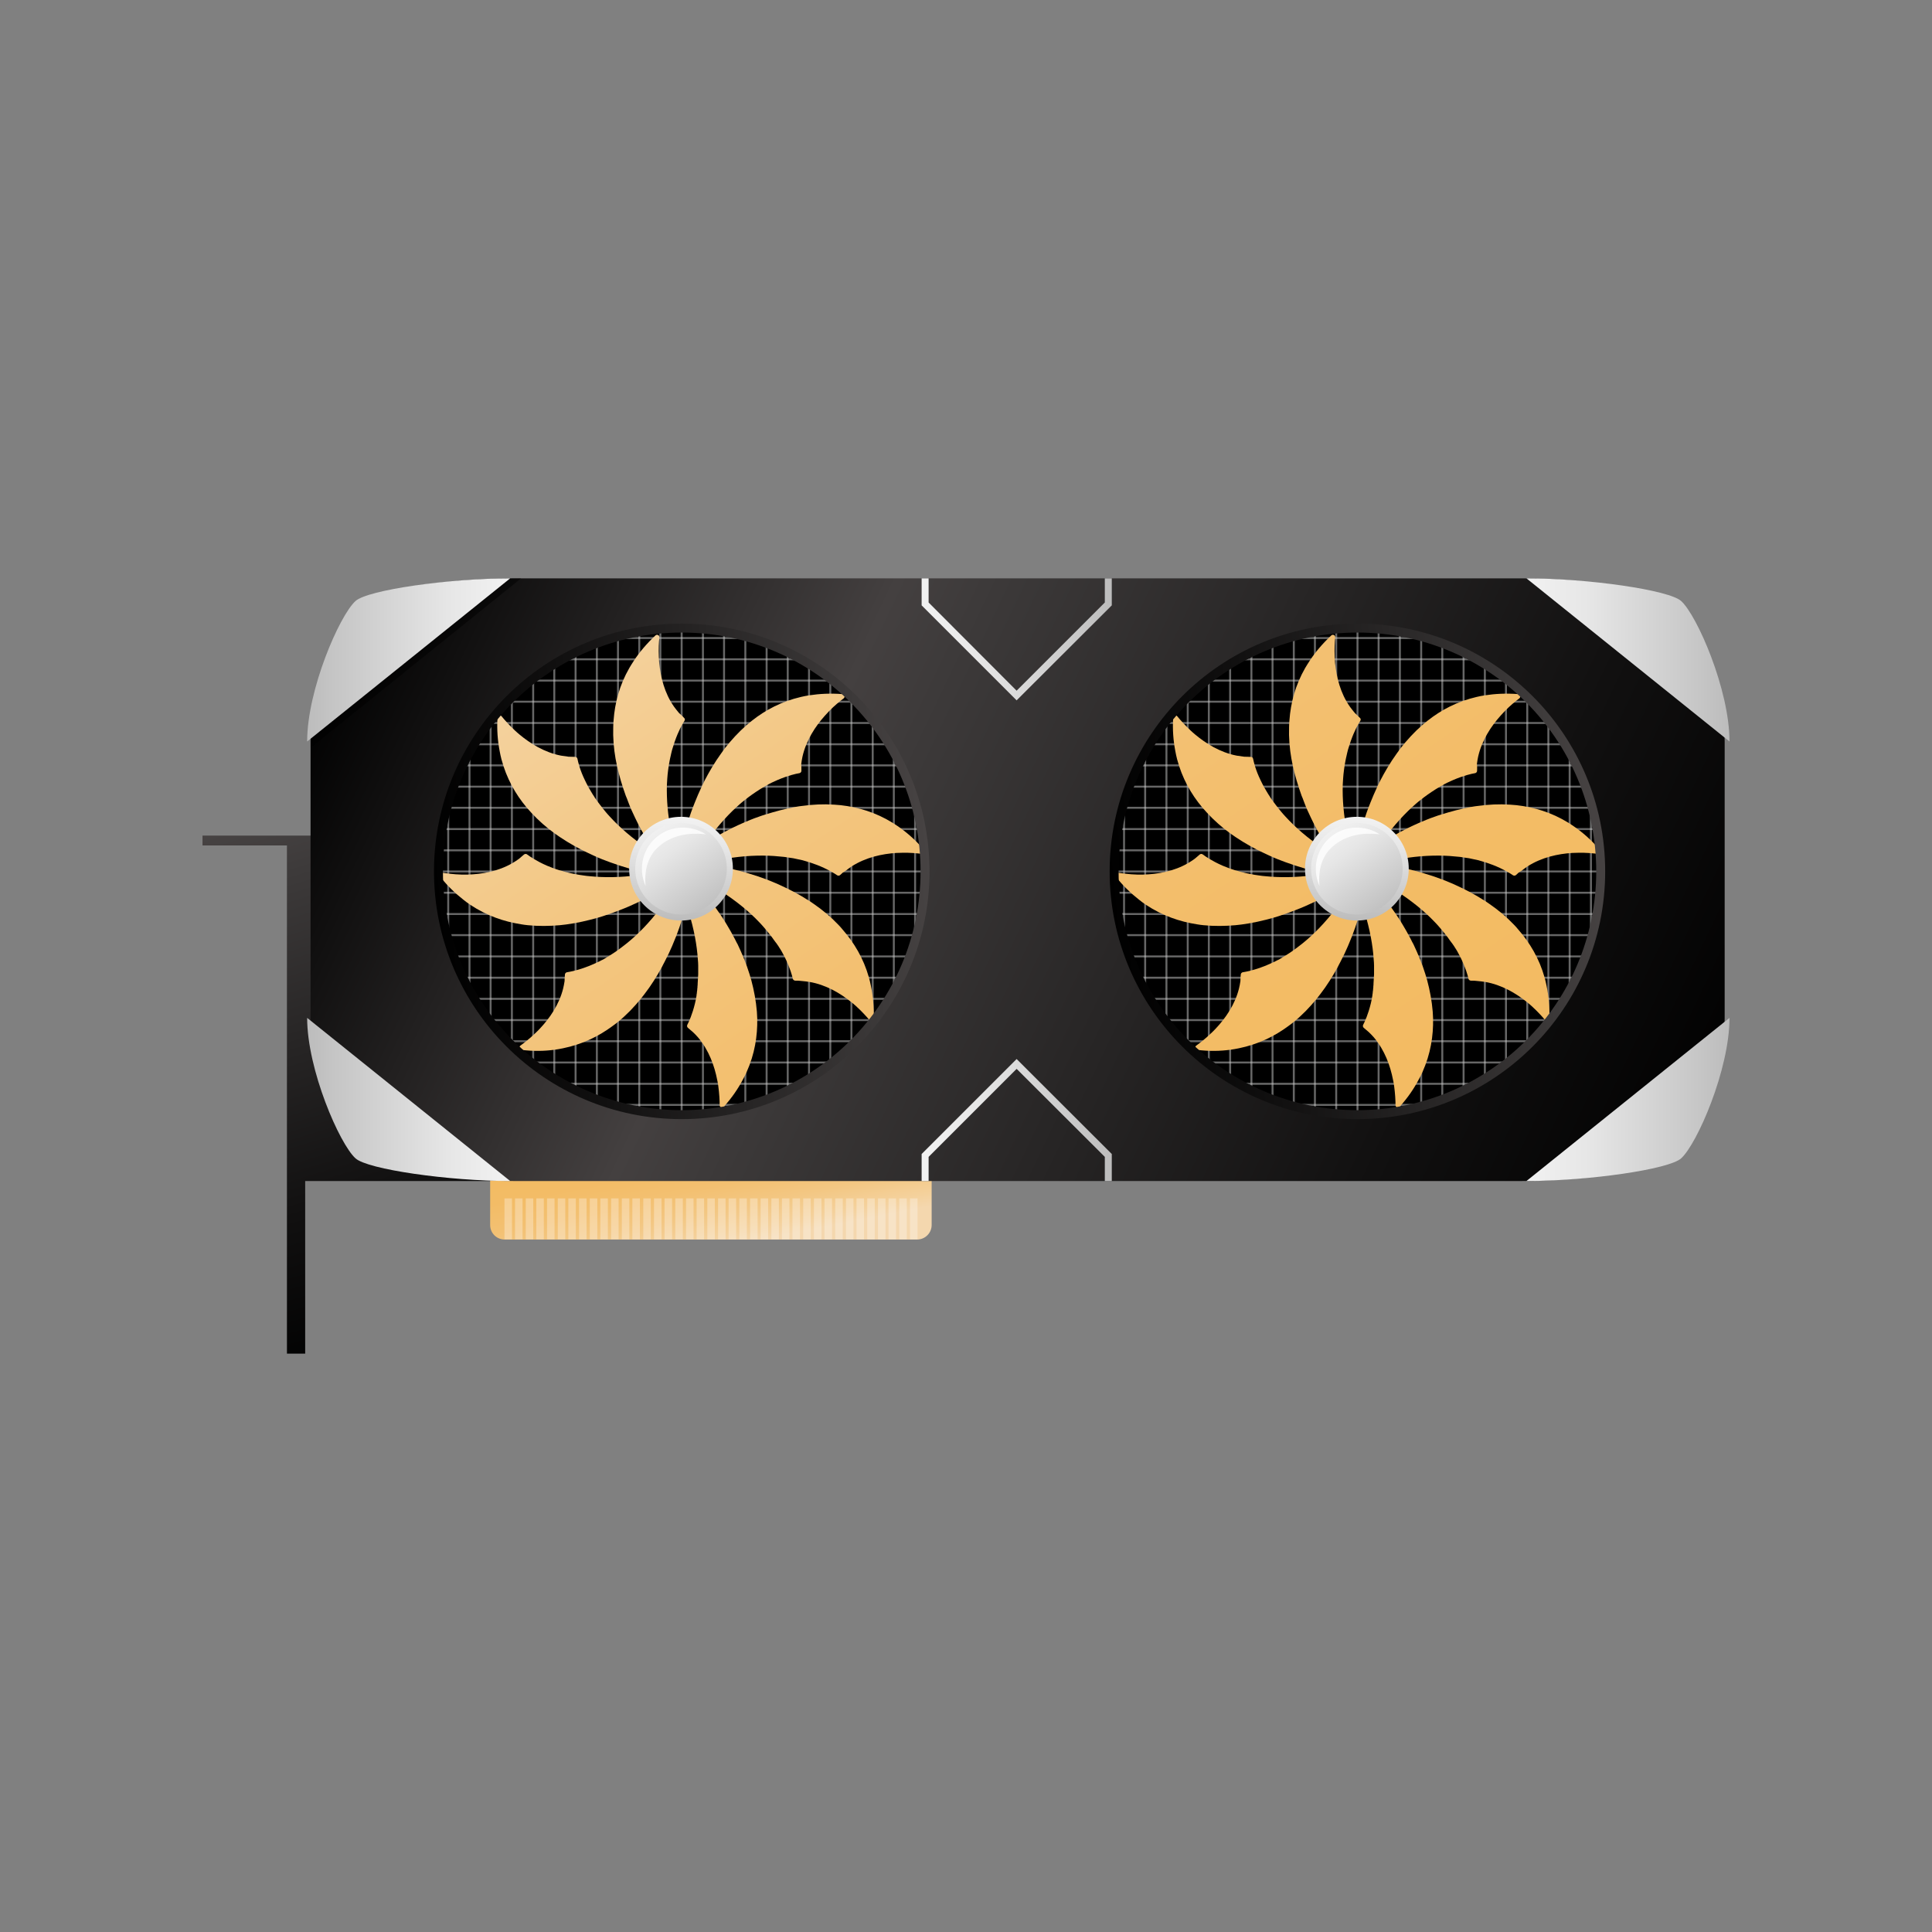 <?xml version="1.0" encoding="utf-8"?>
<!-- Generator: Adobe Illustrator 26.3.1, SVG Export Plug-In . SVG Version: 6.00 Build 0)  -->
<svg version="1.1" id="Layer_1" xmlns="http://www.w3.org/2000/svg" xmlns:xlink="http://www.w3.org/1999/xlink" x="0px" y="0px"
	 viewBox="0 0 1080 1080" style="enable-background:new 0 0 1080 1080;" xml:space="preserve">
<rect x="0" y="0" width="1080" height="1080" fill="#808080" stroke="none"/>
<style type="text/css">
	.st0{fill:url(#SVGID_1_);}
	.st1{fill-rule:evenodd;clip-rule:evenodd;fill:url(#SVGID_00000127012907782162540450000007469105626659083925_);}
	.st2{opacity:0.3;}
	.st3{fill:#FFFFFF;}
	.st4{fill:url(#SVGID_00000008133483635469627380000005030434289311466934_);}
	.st5{fill:url(#SVGID_00000091712215473348028230000013614229470304487097_);}
	.st6{fill:url(#SVGID_00000164494248080073986190000018023901142362615456_);}
	.st7{opacity:0.5;}
	.st8{fill:url(#SVGID_00000001663629497709643820000013932191569500230301_);}
	.st9{fill:url(#SVGID_00000049922278263693594180000015385618879586294410_);}
	.st10{fill:url(#SVGID_00000103248032090111043550000017116700367182315667_);}
	.st11{fill:url(#SVGID_00000032640580378136828860000001766271274553310381_);}
	.st12{opacity:0.5;clip-path:url(#SVGID_00000049910201214640105130000002098835978023632518_);}
	.st13{fill:#CBCCCB;}
	.st14{fill:url(#SVGID_00000165207824355174078560000014350418985975436733_);}
	.st15{fill:url(#SVGID_00000119834196834206367610000006451493036539422122_);}
	.st16{fill:url(#SVGID_00000044875038934525099900000007895858770763208857_);}
	.st17{fill:url(#SVGID_00000022535332788987723270000001395762985670467999_);}
	.st18{fill:url(#SVGID_00000026870118116170093100000007829697117596563086_);}
	.st19{fill:url(#SVGID_00000168112605608441292220000004798465081505435530_);}
	.st20{fill:url(#SVGID_00000050642635674057343620000007559646885812211128_);}
	.st21{fill:url(#SVGID_00000170279212004405792010000009132446754759272327_);}
	.st22{opacity:0.2;}
	.st23{fill-rule:evenodd;clip-rule:evenodd;fill:url(#SVGID_00000044152007462563262370000011721467825056686485_);}
	.st24{fill-rule:evenodd;clip-rule:evenodd;fill:url(#SVGID_00000148631526973461250870000004647327236325543323_);}
	.st25{fill:none;stroke:url(#SVGID_00000158736612911667680210000003205271267759300535_);stroke-width:5;stroke-miterlimit:10;}
	.st26{opacity:0.5;clip-path:url(#SVGID_00000160872313576983040250000004617844317255202720_);}
	.st27{fill:url(#SVGID_00000097489515717331755550000003311842483810375044_);}
	.st28{fill:url(#SVGID_00000084520017628761920540000005945788744295128480_);}
	.st29{fill:url(#SVGID_00000034068493651356873580000005517537487968431772_);}
	.st30{fill:url(#SVGID_00000013915832111002611470000017145990480218253449_);}
	.st31{fill:url(#SVGID_00000011032051299152815890000000056513520743035052_);}
	.st32{fill:url(#SVGID_00000033340445821052411080000016813197514321710526_);}
	.st33{fill:url(#SVGID_00000165220777351801345010000015217268968252793247_);}
	.st34{fill:url(#SVGID_00000036218076365451204290000008412063434380339645_);}
	.st35{fill-rule:evenodd;clip-rule:evenodd;fill:url(#SVGID_00000173856609682436662940000003254958554013781659_);}
	.st36{fill-rule:evenodd;clip-rule:evenodd;fill:url(#SVGID_00000168835014132344794680000009841401449619662758_);}
	.st37{fill:none;stroke:url(#SVGID_00000063615455532399059850000001370581094262526125_);stroke-width:5;stroke-miterlimit:10;}
	.st38{opacity:0.8;fill:#FFFFFF;}
</style>
<g>
	<g>
		<linearGradient id="SVGID_1_" gradientUnits="userSpaceOnUse" x1="159.392" y1="402.124" x2="263.964" y2="748.014">
			<stop  offset="0.129" style="stop-color:#474343"/>
			<stop  offset="0.23" style="stop-color:#3D3A3A"/>
			<stop  offset="0.741" style="stop-color:#111010"/>
			<stop  offset="1" style="stop-color:#000000"/>
		</linearGradient>
		<polygon class="st0" points="210.5,467.1 343.6,660.2 170.6,660.2 170.6,756.7 160.4,756.7 160.4,472.6 113.2,472.6 113.2,467.1 
					"/>
	</g>
	<g>
		
			<linearGradient id="SVGID_00000055703752088257800790000006614580296072672935_" gradientUnits="userSpaceOnUse" x1="390.016" y1="634.134" x2="405.67" y2="713.521">
			<stop  offset="0" style="stop-color:#F3BB62"/>
			<stop  offset="0.197" style="stop-color:#F3BC66"/>
			<stop  offset="0.374" style="stop-color:#F3C071"/>
			<stop  offset="0.543" style="stop-color:#F3C783"/>
			<stop  offset="0.707" style="stop-color:#F4D19C"/>
			<stop  offset="0.797" style="stop-color:#F4D7AE"/>
		</linearGradient>
		<path style="fill-rule:evenodd;clip-rule:evenodd;fill:url(#SVGID_00000055703752088257800790000006614580296072672935_);" d="
			M512.7,692.9H282.1c-4.5,0-8.1-3.6-8.1-8.1v-27h246.8v27C520.8,689.2,517.2,692.9,512.7,692.9z"/>
		<g class="st2">
			<rect x="353.5" y="669.9" class="st3" width="4.2" height="22.9"/>
			<rect x="347.6" y="669.9" class="st3" width="4.2" height="22.9"/>
			<rect x="341.6" y="669.9" class="st3" width="4.2" height="22.9"/>
			<rect x="335.6" y="669.9" class="st3" width="4.2" height="22.9"/>
			<rect x="329.7" y="669.9" class="st3" width="4.2" height="22.9"/>
			<rect x="323.7" y="669.9" class="st3" width="4.2" height="22.9"/>
			<rect x="317.7" y="669.9" class="st3" width="4.2" height="22.9"/>
			<rect x="311.8" y="669.9" class="st3" width="4.2" height="22.9"/>
			<rect x="305.8" y="669.9" class="st3" width="4.2" height="22.9"/>
			<rect x="299.8" y="669.9" class="st3" width="4.2" height="22.9"/>
			<rect x="293.9" y="669.9" class="st3" width="4.2" height="22.9"/>
			<rect x="287.9" y="669.9" class="st3" width="4.2" height="22.9"/>
			<rect x="282" y="669.9" class="st3" width="4.2" height="22.9"/>
		</g>
		<g class="st2">
			<rect x="431.2" y="669.9" class="st3" width="4.2" height="22.9"/>
			<rect x="425.2" y="669.9" class="st3" width="4.2" height="22.9"/>
			<rect x="419.3" y="669.9" class="st3" width="4.2" height="22.9"/>
			<rect x="413.3" y="669.9" class="st3" width="4.2" height="22.9"/>
			<rect x="407.3" y="669.9" class="st3" width="4.2" height="22.9"/>
			<rect x="401.4" y="669.9" class="st3" width="4.2" height="22.9"/>
			<rect x="395.4" y="669.9" class="st3" width="4.2" height="22.9"/>
			<rect x="389.4" y="669.9" class="st3" width="4.2" height="22.9"/>
			<rect x="383.5" y="669.9" class="st3" width="4.2" height="22.9"/>
			<rect x="377.5" y="669.9" class="st3" width="4.2" height="22.9"/>
			<rect x="371.5" y="669.9" class="st3" width="4.2" height="22.9"/>
			<rect x="365.6" y="669.9" class="st3" width="4.2" height="22.9"/>
			<rect x="359.6" y="669.9" class="st3" width="4.2" height="22.9"/>
		</g>
		<g class="st2">
			<rect x="508.7" y="669.9" class="st3" width="4.2" height="22.9"/>
			<rect x="502.7" y="669.9" class="st3" width="4.2" height="22.9"/>
			<rect x="496.7" y="669.9" class="st3" width="4.2" height="22.9"/>
			<rect x="490.8" y="669.9" class="st3" width="4.2" height="22.9"/>
			<rect x="484.8" y="669.9" class="st3" width="4.2" height="22.9"/>
			<rect x="478.8" y="669.9" class="st3" width="4.2" height="22.9"/>
			<rect x="472.9" y="669.9" class="st3" width="4.2" height="22.9"/>
			<rect x="466.9" y="669.9" class="st3" width="4.2" height="22.9"/>
			<rect x="460.9" y="669.9" class="st3" width="4.2" height="22.9"/>
			<rect x="455" y="669.9" class="st3" width="4.2" height="22.9"/>
			<rect x="449" y="669.9" class="st3" width="4.2" height="22.9"/>
			<rect x="443" y="669.9" class="st3" width="4.2" height="22.9"/>
			<rect x="437.1" y="669.9" class="st3" width="4.2" height="22.9"/>
		</g>
	</g>
	<g>
		<g>
			
				<linearGradient id="SVGID_00000139981632315980861860000011530506117843636921_" gradientUnits="userSpaceOnUse" x1="204.371" y1="318.195" x2="948.051" y2="672.276">
				<stop  offset="0" style="stop-color:#000000"/>
				<stop  offset="0.329" style="stop-color:#444040"/>
				<stop  offset="0.384" style="stop-color:#3D3A3A"/>
				<stop  offset="0.793" style="stop-color:#111010"/>
				<stop  offset="1" style="stop-color:#000000"/>
			</linearGradient>
			<path style="fill:url(#SVGID_00000139981632315980861860000011530506117843636921_);" d="M964.1,414.5V569
				c0,29-18.2,70.4-27,78.5c-6.7,6.2-52.2,12.7-86.5,12.7H568.9c0,0-42.2,0-65.8,0c-77.3,0-216,0-216,0c-34.3,0-79.8-6.6-86.5-12.7
				c-8.8-8.1-27-49.5-27-78.5V414.5c0-29,18.2-70.4,27-78.5c6.7-6.2,52.2-12.7,86.5-12.7c0,0,138.7,0,216,0c23.5,0,65.8,0,65.8,0
				h281.8c34.3,0,79.8,6.6,86.5,12.7C946,344.1,964.1,385.5,964.1,414.5z"/>
		</g>
	</g>
	<g>
		<g>
			
				<linearGradient id="SVGID_00000158748138697424083660000002967676692582066343_" gradientUnits="userSpaceOnUse" x1="853.314" y1="368.904" x2="966.782" y2="368.904">
				<stop  offset="0" style="stop-color:#F2F2F2"/>
				<stop  offset="0.307" style="stop-color:#E6E6E6"/>
				<stop  offset="0.868" style="stop-color:#C5C5C5"/>
				<stop  offset="1" style="stop-color:#BCBCBC"/>
			</linearGradient>
			<path style="fill:url(#SVGID_00000158748138697424083660000002967676692582066343_);" d="M966.8,414.5c0-29-18.1-70.4-27-78.5
				c-6.7-6.2-52.2-12.7-86.5-12.7L966.8,414.5z"/>
		</g>
		<g>
			
				<linearGradient id="SVGID_00000126318028588156785440000002824089160422295431_" gradientUnits="userSpaceOnUse" x1="853.314" y1="614.63" x2="966.782" y2="614.63">
				<stop  offset="0" style="stop-color:#F2F2F2"/>
				<stop  offset="0.307" style="stop-color:#E6E6E6"/>
				<stop  offset="0.868" style="stop-color:#C5C5C5"/>
				<stop  offset="1" style="stop-color:#BCBCBC"/>
			</linearGradient>
			<path style="fill:url(#SVGID_00000126318028588156785440000002824089160422295431_);" d="M966.8,569c0,29-18.1,70.4-27,78.5
				c-6.7,6.2-52.2,12.7-86.5,12.7L966.8,569z"/>
		</g>
	</g>
	<g>
		<g>
			<path class="st7" d="M173.7,418c0-29,20.1-71.2,28.9-79.3c6.7-6.2,54.4-15.4,88.7-15.4L173.7,418z"/>
		</g>
	</g>
	<g>
		<g>
			
				<linearGradient id="SVGID_00000105396690693890182350000011942646626039836854_" gradientUnits="userSpaceOnUse" x1="1369.296" y1="368.904" x2="1482.765" y2="368.904" gradientTransform="matrix(-1 0 0 1 1654.43 0)">
				<stop  offset="0" style="stop-color:#F2F2F2"/>
				<stop  offset="0.307" style="stop-color:#E6E6E6"/>
				<stop  offset="0.868" style="stop-color:#C5C5C5"/>
				<stop  offset="1" style="stop-color:#BCBCBC"/>
			</linearGradient>
			<path style="fill:url(#SVGID_00000105396690693890182350000011942646626039836854_);" d="M171.7,414.5c0-29,18.1-70.4,27-78.5
				c6.7-6.2,52.2-12.7,86.5-12.7L171.7,414.5z"/>
		</g>
		<g>
			
				<linearGradient id="SVGID_00000140726633934741109320000002204370285346283943_" gradientUnits="userSpaceOnUse" x1="1369.296" y1="614.63" x2="1482.765" y2="614.63" gradientTransform="matrix(-1 0 0 1 1654.43 0)">
				<stop  offset="0" style="stop-color:#F2F2F2"/>
				<stop  offset="0.307" style="stop-color:#E6E6E6"/>
				<stop  offset="0.868" style="stop-color:#C5C5C5"/>
				<stop  offset="1" style="stop-color:#BCBCBC"/>
			</linearGradient>
			<path style="fill:url(#SVGID_00000140726633934741109320000002204370285346283943_);" d="M171.7,569c0,29,18.1,70.4,27,78.5
				c6.7,6.2,52.2,12.7,86.5,12.7L171.7,569z"/>
		</g>
	</g>
	<g>
		<g>
			
				<linearGradient id="SVGID_00000121245552835301272760000015814017298323913406_" gradientUnits="userSpaceOnUse" x1="515.2" y1="357.419" x2="621.472" y2="357.419">
				<stop  offset="0" style="stop-color:#F2F2F2"/>
				<stop  offset="0.307" style="stop-color:#E6E6E6"/>
				<stop  offset="0.868" style="stop-color:#C5C5C5"/>
				<stop  offset="1" style="stop-color:#BCBCBC"/>
			</linearGradient>
			<polygon style="fill:url(#SVGID_00000121245552835301272760000015814017298323913406_);" points="568.3,391.5 515.2,338.4 
				515.2,323.3 519.1,323.3 519.1,336.8 568.3,386.1 617.6,336.8 617.6,323.3 621.5,323.3 621.5,338.4 			"/>
		</g>
		<g>
			
				<linearGradient id="SVGID_00000074424783845053300690000004674985806600528553_" gradientUnits="userSpaceOnUse" x1="515.2" y1="626.109" x2="621.472" y2="626.109">
				<stop  offset="0" style="stop-color:#F2F2F2"/>
				<stop  offset="0.307" style="stop-color:#E6E6E6"/>
				<stop  offset="0.868" style="stop-color:#C5C5C5"/>
				<stop  offset="1" style="stop-color:#BCBCBC"/>
			</linearGradient>
			<polygon style="fill:url(#SVGID_00000074424783845053300690000004674985806600528553_);" points="621.5,660.2 617.6,660.2 
				617.6,646.7 568.3,597.5 519.1,646.7 519.1,660.2 515.2,660.2 515.2,645.1 568.3,592 621.5,645.1 			"/>
		</g>
	</g>
	<g>
		<g>
			<circle cx="381.1" cy="487.1" r="137.3"/>
		</g>
		<g>
			<defs>
				<circle id="SVGID_00000080927434404421437300000005516405243934400920_" cx="381.1" cy="487.1" r="137.3"/>
			</defs>
			<clipPath id="SVGID_00000031886673826013333470000017770138264825142972_">
				<use xlink:href="#SVGID_00000080927434404421437300000005516405243934400920_"  style="overflow:visible;"/>
			</clipPath>
			<g style="opacity:0.5;clip-path:url(#SVGID_00000031886673826013333470000017770138264825142972_);">
				<g>
					<rect x="511" y="349.8" class="st13" width="1.1" height="290.8"/>
				</g>
				<g>
					<rect x="499.1" y="349.8" class="st13" width="1.1" height="290.8"/>
				</g>
				<g>
					<rect x="487.3" y="349.8" class="st13" width="1.1" height="290.8"/>
				</g>
				<g>
					<rect x="475.4" y="349.8" class="st13" width="1.1" height="290.8"/>
				</g>
				<g>
					<rect x="463.6" y="349.8" class="st13" width="1.1" height="290.8"/>
				</g>
				<g>
					<rect x="451.7" y="349.8" class="st13" width="1.1" height="290.8"/>
				</g>
				<g>
					<rect x="439.8" y="349.8" class="st13" width="1.1" height="290.8"/>
				</g>
				<g>
					<rect x="428" y="349.8" class="st13" width="1.1" height="290.8"/>
				</g>
				<g>
					<rect x="416.1" y="349.8" class="st13" width="1.1" height="290.8"/>
				</g>
				<g>
					<rect x="404.2" y="349.8" class="st13" width="1.1" height="290.8"/>
				</g>
				<g>
					<rect x="392.4" y="349.8" class="st13" width="1.1" height="290.8"/>
				</g>
				<g>
					<rect x="380.5" y="349.8" class="st13" width="1.1" height="290.8"/>
				</g>
				<g>
					<rect x="368.6" y="349.8" class="st13" width="1.1" height="290.8"/>
				</g>
				<g>
					<rect x="356.8" y="349.8" class="st13" width="1.1" height="290.8"/>
				</g>
				<g>
					<rect x="344.9" y="349.8" class="st13" width="1.1" height="290.8"/>
				</g>
				<g>
					<rect x="333.1" y="349.8" class="st13" width="1.1" height="290.8"/>
				</g>
				<g>
					<rect x="321.2" y="349.8" class="st13" width="1.1" height="290.8"/>
				</g>
				<g>
					<rect x="309.3" y="349.8" class="st13" width="1.1" height="290.8"/>
				</g>
				<g>
					<rect x="297.5" y="349.8" class="st13" width="1.1" height="290.8"/>
				</g>
				<g>
					<rect x="285.6" y="349.8" class="st13" width="1.1" height="290.8"/>
				</g>
				<g>
					<rect x="273.7" y="349.8" class="st13" width="1.1" height="290.8"/>
				</g>
				<g>
					<rect x="261.9" y="349.8" class="st13" width="1.1" height="290.8"/>
				</g>
				<g>
					<rect x="250" y="349.8" class="st13" width="1.1" height="290.8"/>
				</g>
			</g>
			<g style="opacity:0.5;clip-path:url(#SVGID_00000031886673826013333470000017770138264825142972_);">
				<g>
					<rect x="235.7" y="356.1" class="st13" width="290.8" height="1.1"/>
				</g>
				<g>
					<rect x="235.7" y="368" class="st13" width="290.8" height="1.1"/>
				</g>
				<g>
					<rect x="235.7" y="379.9" class="st13" width="290.8" height="1.1"/>
				</g>
				<g>
					<rect x="235.7" y="391.7" class="st13" width="290.8" height="1.1"/>
				</g>
				<g>
					<rect x="235.7" y="403.6" class="st13" width="290.8" height="1.1"/>
				</g>
				<g>
					<rect x="235.7" y="415.5" class="st13" width="290.8" height="1.1"/>
				</g>
				<g>
					<rect x="235.7" y="427.3" class="st13" width="290.8" height="1.1"/>
				</g>
				<g>
					<rect x="235.7" y="439.2" class="st13" width="290.8" height="1.1"/>
				</g>
				<g>
					<rect x="235.7" y="451" class="st13" width="290.8" height="1.1"/>
				</g>
				<g>
					<rect x="235.7" y="462.9" class="st13" width="290.8" height="1.1"/>
				</g>
				<g>
					<rect x="235.7" y="474.8" class="st13" width="290.8" height="1.1"/>
				</g>
				<g>
					<rect x="235.7" y="486.6" class="st13" width="290.8" height="1.1"/>
				</g>
				<g>
					<rect x="235.7" y="498.5" class="st13" width="290.8" height="1.1"/>
				</g>
				<g>
					<rect x="235.7" y="510.4" class="st13" width="290.8" height="1.1"/>
				</g>
				<g>
					<rect x="235.7" y="522.2" class="st13" width="290.8" height="1.1"/>
				</g>
				<g>
					<rect x="235.7" y="534.1" class="st13" width="290.8" height="1.1"/>
				</g>
				<g>
					<rect x="235.7" y="546" class="st13" width="290.8" height="1.1"/>
				</g>
				<g>
					<rect x="235.7" y="557.8" class="st13" width="290.8" height="1.1"/>
				</g>
				<g>
					<rect x="235.7" y="569.7" class="st13" width="290.8" height="1.1"/>
				</g>
				<g>
					<rect x="235.7" y="581.5" class="st13" width="290.8" height="1.1"/>
				</g>
				<g>
					<rect x="235.7" y="593.4" class="st13" width="290.8" height="1.1"/>
				</g>
				<g>
					<rect x="235.7" y="605.3" class="st13" width="290.8" height="1.1"/>
				</g>
				<g>
					<rect x="235.7" y="617.1" class="st13" width="290.8" height="1.1"/>
				</g>
			</g>
		</g>
	</g>
	<g>
		<g>
			
				<linearGradient id="SVGID_00000177482442675001179650000003717630244002201003_" gradientUnits="userSpaceOnUse" x1="301.332" y1="317.426" x2="602.219" y2="764.553">
				<stop  offset="0" style="stop-color:#F4D7AE"/>
				<stop  offset="0.113" style="stop-color:#F4D19C"/>
				<stop  offset="0.319" style="stop-color:#F3C783"/>
				<stop  offset="0.531" style="stop-color:#F3C071"/>
				<stop  offset="0.753" style="stop-color:#F3BC66"/>
				<stop  offset="1" style="stop-color:#F3BB62"/>
			</linearGradient>
			<path style="fill:url(#SVGID_00000177482442675001179650000003717630244002201003_);" d="M382.4,401.3c0.5,0.4,0.6,1.1,0.2,1.7
				c-1.1,1.6-3.3,5.5-5.4,11.5c-0.4,1.1-0.7,2.2-1.1,3.4c-0.1,0.4-0.3,0.9-0.4,1.3c-0.1,0.5-0.3,1.1-0.4,1.6
				c-0.1,0.6-0.3,1.2-0.4,1.8c-0.1,0.4-0.2,0.9-0.3,1.3c-0.1,0.5-0.2,1-0.3,1.5c-0.3,1.6-0.6,3.3-0.8,5c-0.2,1.6-0.4,3.2-0.5,5
				c-0.1,1.1-0.1,2.3-0.2,3.4c-0.2,7.8,0.4,16.9,2.6,27.2c0.1,0.6-0.2,1.3-0.9,1.5c-0.2,0.1-0.3,0.1-0.5,0.2
				c-0.4,0.2-0.9,0.3-1.3,0.5c-0.1,0.1-0.2,0.1-0.4,0.2c-0.4,0.2-0.8,0.3-1.1,0.5c-0.1,0.1-0.3,0.1-0.4,0.2
				c-0.4,0.2-0.8,0.4-1.2,0.7c0,0-0.1,0-0.1,0.1c-0.4,0.2-0.8,0.5-1.2,0.8c-0.9,0.7-1.8,1.4-2.6,2.2c-0.6,0.6-1.6,0.5-2-0.2
				c-1.6-2.4-5.1-8-8.7-15.6l0,0c-1.3-2.7-2.7-5.7-3.9-9c-0.4-1.1-0.8-2.2-1.3-3.3c-1.9-5.3-3.7-11.1-5-17.2
				c-0.2-1.2-0.5-2.3-0.7-3.5c-1-5.7-1.5-11.7-1.3-17.7c0-1.3,0.1-2.5,0.2-3.8c0.7-9.7,3.3-19.6,8.8-29.2c0.8-1.3,1.6-2.7,2.5-4h0
				c3.2-4.9,7.2-9.6,12.1-14.2c0.9-0.8,2.3-0.1,2.2,1.1c-0.3,2.6-0.5,6.4-0.3,10.9c0.1,1.1,0.1,2.2,0.2,3.4
				c0.8,7.8,2.9,16.9,8.4,24.6c0.8,1.1,1.7,2.2,2.6,3.3C380.7,399.5,381.5,400.4,382.4,401.3z"/>
		</g>
		<g>
			
				<linearGradient id="SVGID_00000117669472687098638290000010536720175565990830_" gradientUnits="userSpaceOnUse" x1="337.197" y1="293.291" x2="638.084" y2="740.419">
				<stop  offset="0" style="stop-color:#F4D7AE"/>
				<stop  offset="0.113" style="stop-color:#F4D19C"/>
				<stop  offset="0.319" style="stop-color:#F3C783"/>
				<stop  offset="0.531" style="stop-color:#F3C071"/>
				<stop  offset="0.753" style="stop-color:#F3BC66"/>
				<stop  offset="1" style="stop-color:#F3BB62"/>
			</linearGradient>
			<path style="fill:url(#SVGID_00000117669472687098638290000010536720175565990830_);" d="M448,430.9c0,0.6-0.5,1.2-1.1,1.3
				c-1.9,0.3-6.3,1.3-12.2,3.8c-1,0.5-2.1,1-3.3,1.5c-0.4,0.2-0.8,0.4-1.2,0.6c-0.5,0.3-1,0.5-1.4,0.8c-0.5,0.3-1,0.6-1.6,0.9
				c-0.4,0.2-0.8,0.5-1.2,0.7c-0.4,0.3-0.9,0.5-1.3,0.8c-1.4,0.9-2.8,1.8-4.2,2.8c-1.3,0.9-2.6,1.9-4,3c-0.9,0.7-1.8,1.4-2.7,2.2
				c-5.9,5.1-12.1,11.8-18.3,20.3c-0.4,0.5-1.1,0.7-1.7,0.4c-0.1-0.1-0.3-0.2-0.4-0.2c-0.4-0.2-0.8-0.4-1.2-0.6
				c-0.1-0.1-0.2-0.1-0.4-0.2c-0.4-0.2-0.8-0.3-1.2-0.5c-0.1-0.1-0.3-0.1-0.4-0.2c-0.4-0.2-0.9-0.3-1.3-0.4c0,0-0.1,0-0.1,0
				c-0.4-0.1-0.9-0.3-1.4-0.3c-1.1-0.2-2.2-0.4-3.4-0.4c-0.8,0-1.4-0.8-1.2-1.6c0.7-2.8,2.4-9.1,5.6-17l0,0c1.1-2.8,2.4-5.8,3.9-9
				c0.5-1,1-2.1,1.5-3.1c2.6-5,5.6-10.2,9.3-15.3c0.7-1,1.4-1.9,2.1-2.9c3.6-4.6,7.6-9,12.2-13c0.9-0.8,1.9-1.6,2.9-2.4
				c7.7-6.1,16.7-10.8,27.4-13.3c1.5-0.3,3-0.7,4.6-0.9l0,0c5.8-0.9,12-1.2,18.6-0.7c1.2,0.1,1.7,1.6,0.7,2.4
				c-2.1,1.6-5.1,4-8.2,7.2c-0.7,0.8-1.5,1.6-2.3,2.5c-5.2,5.8-10.4,13.6-12.5,22.8c-0.3,1.3-0.5,2.7-0.7,4.2
				C448,428.4,448,429.7,448,430.9z"/>
		</g>
		<g>
			
				<linearGradient id="SVGID_00000054233132898526791530000016769582668824049590_" gradientUnits="userSpaceOnUse" x1="256.462" y1="347.621" x2="557.349" y2="794.748">
				<stop  offset="0" style="stop-color:#F4D7AE"/>
				<stop  offset="0.113" style="stop-color:#F4D19C"/>
				<stop  offset="0.319" style="stop-color:#F3C783"/>
				<stop  offset="0.531" style="stop-color:#F3C071"/>
				<stop  offset="0.753" style="stop-color:#F3BC66"/>
				<stop  offset="1" style="stop-color:#F3BB62"/>
			</linearGradient>
			<path style="fill:url(#SVGID_00000054233132898526791530000016769582668824049590_);" d="M384.6,574.6c-0.5-0.4-0.7-1.1-0.4-1.7
				c0.9-1.7,2.8-5.8,4.3-12c0.3-1.1,0.5-2.3,0.7-3.5c0.1-0.4,0.2-0.9,0.2-1.4c0.1-0.5,0.2-1.1,0.2-1.6c0.1-0.6,0.2-1.2,0.2-1.8
				c0.1-0.4,0.1-0.9,0.1-1.3c0.1-0.5,0.1-1,0.1-1.5c0.1-1.6,0.2-3.3,0.3-5.1c0-1.6,0-3.3,0-5c0-1.1-0.1-2.3-0.2-3.4
				c-0.5-7.8-2.1-16.8-5.2-26.8c-0.2-0.6,0.1-1.3,0.7-1.6c0.2-0.1,0.3-0.1,0.5-0.2c0.4-0.2,0.8-0.4,1.2-0.6c0.1-0.1,0.2-0.1,0.3-0.2
				c0.4-0.2,0.7-0.4,1.1-0.6c0.1-0.1,0.3-0.2,0.4-0.3c0.4-0.2,0.7-0.5,1.1-0.8c0,0,0.1,0,0.1-0.1c0.4-0.3,0.8-0.6,1.1-0.9
				c0.9-0.8,1.7-1.6,2.4-2.4c0.5-0.6,1.5-0.6,2,0c1.8,2.3,5.8,7.4,10.2,14.6l0,0c1.6,2.6,3.2,5.5,4.8,8.5c0.5,1,1,2.1,1.6,3.1
				c2.4,5.1,4.8,10.7,6.6,16.6c0.3,1.1,0.7,2.3,1,3.4c1.5,5.6,2.6,11.5,3.1,17.5c0.1,1.2,0.1,2.5,0.2,3.8c0.2,9.8-1.4,19.9-5.9,29.9
				c-0.6,1.4-1.3,2.8-2.1,4.2l0,0c-2.7,5.2-6.2,10.3-10.7,15.3c-0.8,0.9-2.3,0.4-2.3-0.9c0-2.6-0.2-6.5-0.8-10.9
				c-0.2-1.1-0.3-2.2-0.6-3.3c-1.5-7.7-4.6-16.5-10.7-23.7c-0.9-1-1.9-2.1-2.9-3C386.5,576.2,385.6,575.4,384.6,574.6z"/>
		</g>
		<g>
			
				<linearGradient id="SVGID_00000177444823515594522250000011703078262506005141_" gradientUnits="userSpaceOnUse" x1="336.613" y1="293.685" x2="637.499" y2="740.812">
				<stop  offset="0" style="stop-color:#F4D7AE"/>
				<stop  offset="0.113" style="stop-color:#F4D19C"/>
				<stop  offset="0.319" style="stop-color:#F3C783"/>
				<stop  offset="0.531" style="stop-color:#F3C071"/>
				<stop  offset="0.753" style="stop-color:#F3BC66"/>
				<stop  offset="1" style="stop-color:#F3BB62"/>
			</linearGradient>
			<path style="fill:url(#SVGID_00000177444823515594522250000011703078262506005141_);" d="M469.7,489.1c-0.5,0.5-1.2,0.5-1.7,0.2
				c-1.6-1.1-5.4-3.5-11.3-5.8c-1.1-0.4-2.2-0.8-3.4-1.2c-0.4-0.2-0.9-0.3-1.3-0.4c-0.5-0.2-1.1-0.3-1.6-0.5
				c-0.6-0.2-1.2-0.3-1.7-0.5c-0.4-0.1-0.9-0.2-1.3-0.3c-0.5-0.1-1-0.2-1.5-0.3c-1.6-0.4-3.2-0.7-5-0.9c-1.6-0.3-3.2-0.5-4.9-0.6
				c-1.1-0.1-2.3-0.2-3.4-0.3c-7.8-0.5-16.9-0.2-27.3,1.6c-0.7,0.1-1.3-0.3-1.5-0.9c0-0.2-0.1-0.3-0.1-0.5c-0.1-0.4-0.3-0.9-0.4-1.3
				c0-0.1-0.1-0.2-0.1-0.4c-0.2-0.4-0.3-0.8-0.5-1.1c-0.1-0.1-0.1-0.3-0.2-0.4c-0.2-0.4-0.4-0.8-0.6-1.2c0,0,0-0.1-0.1-0.1
				c-0.2-0.4-0.5-0.8-0.7-1.2c-0.6-1-1.3-1.8-2.1-2.7c-0.6-0.6-0.4-1.6,0.3-2c2.5-1.5,8.1-4.8,15.9-8.2l0,0c2.8-1.2,5.8-2.5,9.1-3.6
				c1.1-0.4,2.2-0.8,3.3-1.1c5.4-1.7,11.2-3.3,17.4-4.4c1.2-0.2,2.3-0.4,3.5-0.5c5.8-0.8,11.7-1.1,17.8-0.7c1.2,0.1,2.5,0.2,3.7,0.3
				c9.7,1.1,19.5,4,28.9,9.8c1.3,0.8,2.6,1.7,3.9,2.6l0,0c4.8,3.4,9.4,7.5,13.7,12.6c0.8,0.9,0,2.3-1.2,2.2
				c-2.6-0.3-6.4-0.7-10.9-0.6c-1.1,0-2.2,0.1-3.4,0.1c-7.8,0.5-16.9,2.4-24.9,7.5c-1.2,0.8-2.3,1.6-3.4,2.5
				C471.5,487.4,470.6,488.2,469.7,489.1z"/>
		</g>
		<g>
			
				<linearGradient id="SVGID_00000141431137641786457460000013356877670782056843_" gradientUnits="userSpaceOnUse" x1="306.344" y1="314.053" x2="607.231" y2="761.181">
				<stop  offset="0" style="stop-color:#F4D7AE"/>
				<stop  offset="0.113" style="stop-color:#F4D19C"/>
				<stop  offset="0.319" style="stop-color:#F3C783"/>
				<stop  offset="0.531" style="stop-color:#F3C071"/>
				<stop  offset="0.753" style="stop-color:#F3BC66"/>
				<stop  offset="1" style="stop-color:#F3BB62"/>
			</linearGradient>
			<path style="fill:url(#SVGID_00000141431137641786457460000013356877670782056843_);" d="M444.6,548.2c-0.6,0-1.2-0.4-1.4-1
				c-0.4-1.9-1.6-6.2-4.4-11.9c-0.5-1-1.1-2.1-1.7-3.2c-0.2-0.4-0.5-0.8-0.7-1.2c-0.3-0.5-0.6-0.9-0.9-1.4c-0.3-0.5-0.6-1-1-1.5
				c-0.2-0.4-0.5-0.7-0.8-1.1c-0.3-0.4-0.6-0.8-0.9-1.2c-0.9-1.3-1.9-2.7-3-4c-1-1.3-2.1-2.5-3.2-3.8c-0.7-0.8-1.5-1.7-2.3-2.5
				c-5.4-5.7-12.4-11.5-21.2-17.2c-0.6-0.4-0.8-1.1-0.5-1.7c0.1-0.2,0.1-0.3,0.2-0.5c0.2-0.4,0.4-0.8,0.6-1.3c0-0.1,0.1-0.2,0.1-0.4
				c0.1-0.4,0.3-0.8,0.4-1.2c0-0.1,0.1-0.3,0.1-0.4c0.1-0.4,0.2-0.9,0.3-1.3c0,0,0-0.1,0-0.1c0.1-0.5,0.2-0.9,0.3-1.4
				c0.2-1.1,0.3-2.3,0.3-3.4c0-0.8,0.7-1.5,1.6-1.3c2.9,0.6,9.2,2,17.2,4.7l0,0c2.9,1,6,2.1,9.2,3.5c1.1,0.4,2.1,0.9,3.2,1.4
				c5.1,2.3,10.5,5.1,15.8,8.5c1,0.6,2,1.3,3,2c4.8,3.3,9.4,7.1,13.6,11.5c0.9,0.9,1.7,1.8,2.5,2.8c6.4,7.3,11.7,16.1,14.7,26.7
				c0.4,1.5,0.8,3,1.1,4.6l0,0c1.2,5.7,1.8,11.9,1.6,18.6c0,1.2-1.5,1.7-2.3,0.8c-1.7-2-4.3-4.9-7.6-7.9c-0.8-0.7-1.7-1.5-2.6-2.2
				c-6.1-4.9-14.1-9.7-23.4-11.3c-1.4-0.2-2.8-0.4-4.2-0.5C447,548.2,445.8,548.2,444.6,548.2z"/>
		</g>
		<g>
			
				<linearGradient id="SVGID_00000166646342763395343730000005312958164494968219_" gradientUnits="userSpaceOnUse" x1="252.335" y1="350.398" x2="553.222" y2="797.525">
				<stop  offset="0" style="stop-color:#F4D7AE"/>
				<stop  offset="0.113" style="stop-color:#F4D19C"/>
				<stop  offset="0.319" style="stop-color:#F3C783"/>
				<stop  offset="0.531" style="stop-color:#F3C071"/>
				<stop  offset="0.753" style="stop-color:#F3BC66"/>
				<stop  offset="1" style="stop-color:#F3BB62"/>
			</linearGradient>
			<path style="fill:url(#SVGID_00000166646342763395343730000005312958164494968219_);" d="M321.5,423.1c0.6,0,1.2,0.4,1.3,1.1
				c0.4,1.9,1.4,6.3,4.2,12c0.5,1,1,2.1,1.6,3.2c0.2,0.4,0.4,0.8,0.7,1.2c0.3,0.5,0.6,1,0.8,1.4c0.3,0.5,0.6,1,0.9,1.5
				c0.2,0.4,0.5,0.8,0.7,1.1c0.3,0.4,0.5,0.8,0.8,1.3c0.9,1.3,1.9,2.7,3,4.1c1,1.3,2,2.6,3.1,3.9c0.7,0.9,1.5,1.7,2.3,2.6
				c5.3,5.8,12.1,11.8,20.8,17.7c0.6,0.4,0.8,1.1,0.4,1.7c-0.1,0.1-0.2,0.3-0.2,0.4c-0.2,0.4-0.4,0.8-0.6,1.3c0,0.1-0.1,0.2-0.1,0.4
				c-0.2,0.4-0.3,0.8-0.4,1.2c-0.1,0.1-0.1,0.3-0.1,0.4c-0.1,0.4-0.3,0.9-0.4,1.3c0,0,0,0.1,0,0.1c-0.1,0.4-0.2,0.9-0.3,1.4
				c-0.2,1.1-0.3,2.3-0.3,3.4c0,0.8-0.8,1.4-1.6,1.3c-2.8-0.6-9.2-2.2-17.1-5.1l0,0c-2.8-1-5.9-2.2-9.1-3.7c-1-0.5-2.1-1-3.2-1.5
				c-5.1-2.4-10.4-5.3-15.6-8.8c-1-0.7-1.9-1.3-2.9-2c-4.7-3.4-9.2-7.3-13.3-11.8c-0.8-0.9-1.7-1.9-2.5-2.8
				c-6.3-7.5-11.3-16.4-14.1-27c-0.4-1.5-0.7-3-1-4.6l0,0c-1.1-5.7-1.6-11.9-1.2-18.6c0.1-1.2,1.6-1.7,2.3-0.8c1.6,2,4.2,4.9,7.5,8
				c0.8,0.7,1.6,1.5,2.5,2.2c6,5,13.9,10,23.2,11.8c1.4,0.2,2.7,0.4,4.2,0.6C319,423,320.2,423.1,321.5,423.1z"/>
		</g>
		<g>
			
				<linearGradient id="SVGID_00000124161911800983615110000001329954866194904716_" gradientUnits="userSpaceOnUse" x1="218.095" y1="373.439" x2="518.982" y2="820.567">
				<stop  offset="0" style="stop-color:#F4D7AE"/>
				<stop  offset="0.113" style="stop-color:#F4D19C"/>
				<stop  offset="0.319" style="stop-color:#F3C783"/>
				<stop  offset="0.531" style="stop-color:#F3C071"/>
				<stop  offset="0.753" style="stop-color:#F3BC66"/>
				<stop  offset="1" style="stop-color:#F3BB62"/>
			</linearGradient>
			<path style="fill:url(#SVGID_00000124161911800983615110000001329954866194904716_);" d="M315.8,544.8c0-0.6,0.5-1.2,1.1-1.3
				c1.9-0.3,6.3-1.1,12.3-3.5c1.1-0.4,2.1-0.9,3.3-1.4c0.4-0.2,0.8-0.4,1.3-0.6c0.5-0.2,1-0.5,1.5-0.7c0.5-0.3,1.1-0.6,1.6-0.8
				c0.4-0.2,0.8-0.4,1.2-0.7c0.4-0.2,0.9-0.5,1.3-0.8c1.4-0.8,2.8-1.7,4.3-2.7c1.3-0.9,2.7-1.9,4-2.9c0.9-0.7,1.8-1.4,2.7-2.1
				c6.1-4.9,12.5-11.4,18.9-19.8c0.4-0.5,1.1-0.7,1.7-0.3c0.1,0.1,0.3,0.2,0.4,0.3c0.4,0.2,0.8,0.5,1.2,0.7c0.1,0.1,0.2,0.1,0.3,0.2
				c0.4,0.2,0.7,0.4,1.1,0.5c0.1,0.1,0.3,0.1,0.4,0.2c0.4,0.2,0.9,0.3,1.3,0.4c0,0,0.1,0,0.1,0c0.4,0.1,0.9,0.3,1.4,0.4
				c1.1,0.3,2.2,0.4,3.4,0.5c0.8,0.1,1.4,0.9,1.2,1.7c-0.8,2.8-2.7,9-6.1,16.8l0,0c-1.2,2.8-2.6,5.8-4.2,8.8c-0.5,1-1.1,2-1.6,3.1
				c-2.7,4.9-5.9,10.1-9.7,15c-0.7,0.9-1.5,1.9-2.2,2.8c-3.7,4.5-7.8,8.8-12.5,12.6c-1,0.8-2,1.6-3,2.3c-7.8,5.8-17,10.3-27.8,12.5
				c-1.5,0.3-3.1,0.6-4.6,0.8l0,0c-5.8,0.8-12,0.9-18.6,0.1c-1.2-0.1-1.6-1.7-0.6-2.4c2.1-1.5,5.2-3.9,8.4-7
				c0.8-0.8,1.6-1.5,2.4-2.4c5.4-5.7,10.8-13.3,13.1-22.5c0.3-1.3,0.6-2.7,0.8-4.1C315.6,547.3,315.7,546.1,315.8,544.8z"/>
		</g>
		<g>
			
				<linearGradient id="SVGID_00000124125676411024706750000012844187909577009798_" gradientUnits="userSpaceOnUse" x1="221.905" y1="370.875" x2="522.791" y2="818.003">
				<stop  offset="0" style="stop-color:#F4D7AE"/>
				<stop  offset="0.113" style="stop-color:#F4D19C"/>
				<stop  offset="0.319" style="stop-color:#F3C783"/>
				<stop  offset="0.531" style="stop-color:#F3C071"/>
				<stop  offset="0.753" style="stop-color:#F3BC66"/>
				<stop  offset="1" style="stop-color:#F3BB62"/>
			</linearGradient>
			<path style="fill:url(#SVGID_00000124125676411024706750000012844187909577009798_);" d="M292.9,477.7c0.5-0.4,1.2-0.5,1.7-0.1
				c1.6,1.2,5.2,3.7,11.1,6.3c1,0.4,2.2,0.9,3.3,1.3c0.4,0.2,0.9,0.3,1.3,0.5c0.5,0.2,1,0.3,1.6,0.5c0.6,0.2,1.1,0.4,1.7,0.5
				c0.4,0.1,0.9,0.2,1.3,0.4c0.5,0.1,1,0.3,1.5,0.4c1.6,0.4,3.2,0.8,4.9,1.1c1.6,0.3,3.2,0.6,4.9,0.8c1.1,0.2,2.3,0.3,3.4,0.4
				c7.8,0.8,16.9,0.8,27.3-0.6c0.7-0.1,1.3,0.3,1.4,1c0,0.2,0.1,0.3,0.1,0.5c0.1,0.4,0.2,0.9,0.4,1.3c0,0.1,0.1,0.2,0.1,0.4
				c0.1,0.4,0.3,0.8,0.5,1.2c0.1,0.1,0.1,0.3,0.2,0.4c0.2,0.4,0.4,0.8,0.6,1.2c0,0,0,0.1,0.1,0.1c0.2,0.4,0.4,0.8,0.7,1.2
				c0.6,1,1.3,1.9,2,2.8c0.5,0.6,0.4,1.6-0.4,2c-2.5,1.4-8.3,4.5-16.2,7.5l0,0c-2.8,1.1-5.9,2.2-9.2,3.3c-1.1,0.3-2.2,0.7-3.3,1
				c-5.4,1.5-11.3,2.9-17.5,3.7c-1.2,0.1-2.4,0.3-3.5,0.4c-5.8,0.5-11.8,0.6-17.8,0c-1.2-0.1-2.5-0.3-3.7-0.5
				c-9.7-1.5-19.3-4.8-28.5-10.9c-1.3-0.9-2.6-1.8-3.8-2.8l0,0c-4.6-3.6-9.1-7.9-13.2-13.1c-0.8-0.9,0-2.3,1.2-2.1
				c2.6,0.4,6.4,1,10.9,1.1c1.1,0,2.2,0,3.4,0c7.8-0.2,17-1.7,25.2-6.5c1.2-0.7,2.4-1.5,3.5-2.3C291,479.3,291.9,478.5,292.9,477.7z
				"/>
		</g>
	</g>
	<g class="st22">
		<g>
			<path d="M403.3,486.8c-0.1-1.4-0.4-2.9-0.7-4.2c-0.2-0.6-0.3-1.1-0.5-1.6c-0.2-0.6-0.4-1.1-0.7-1.7c-0.1-0.3-0.2-0.5-0.4-0.7
				c-0.7-1.4-1.5-2.7-2.5-3.9c-0.1-0.2-0.3-0.3-0.4-0.5c0-0.1-0.1-0.1-0.1-0.2c-0.2-0.2-0.4-0.5-0.6-0.7c-0.2-0.3-0.5-0.6-0.8-0.8
				c-0.4-0.4-0.8-0.7-1.2-1.1c-0.5-0.4-0.9-0.7-1.4-1.1c-0.6-0.4-1.2-0.8-1.8-1.1c0.1,0.2,0.2,0.4,0.3,0.6c0.3,0.6,0.5,1.1,0.7,1.7
				c0.2,0.5,0.4,1.1,0.5,1.6c0.4,1.4,0.6,2.8,0.7,4.2c0.1,0.6,0.1,1.1,0.1,1.7c0,4.2-1.1,8.1-3.1,11.4c-0.4,0.6-0.8,1.2-1.2,1.8v0
				c-0.4,0.6-0.9,1.1-1.4,1.7c-0.4,0.5-0.9,0.9-1.4,1.4c-0.2,0.2-0.4,0.4-0.6,0.5c-0.5,0.4-0.9,0.8-1.4,1.1
				c-0.3,0.2-0.6,0.4-0.9,0.6c0,0-0.1,0.1-0.1,0.1c-0.1,0.1-0.2,0.1-0.3,0.2c-0.2,0.1-0.4,0.2-0.6,0.4c-0.1,0-0.1,0.1-0.2,0.1
				c-0.3,0.2-0.6,0.4-0.9,0.5c-0.2,0.1-0.5,0.3-0.7,0.4c-0.2,0.1-0.4,0.2-0.5,0.2c0,0-0.1,0-0.1,0c-0.3,0.2-0.7,0.3-1,0.4
				c0,0,0,0,0,0c-0.3,0.1-0.6,0.2-0.9,0.3c-0.2,0.1-0.5,0.2-0.7,0.2c-0.4,0.1-0.8,0.2-1.2,0.3c-1.4,0.3-2.8,0.5-4.3,0.5
				c-0.2,0-0.4,0-0.6,0c-4,0-7.8-1.1-11-3c0.1,0.2,0.2,0.5,0.4,0.7c0,0,0,0,0,0c0,0,0,0,0,0c0.1,0.2,0.2,0.3,0.2,0.5
				c0.1,0.2,0.3,0.4,0.4,0.7c0.1,0.1,0.1,0.1,0.1,0.2c0.3,0.5,0.6,0.9,0.9,1.3c0.4,0.5,0.8,1,1.2,1.5c0.2,0.2,0.3,0.4,0.5,0.5
				c0,0,0.1,0.1,0.1,0.1c0.2,0.3,0.5,0.5,0.7,0.8c0.7,0.7,1.4,1.3,2.2,1.9c0.3,0.2,0.6,0.5,1,0.7c3.5,2.3,7.7,3.6,12.2,3.6
				c0.2,0,0.4,0,0.6,0c1.5,0,2.9-0.2,4.3-0.5c0.4-0.1,0.8-0.2,1.2-0.3c0.3-0.1,0.5-0.2,0.7-0.2c0.3-0.1,0.6-0.2,0.9-0.3c0,0,0,0,0,0
				c0.4-0.1,0.7-0.3,1-0.4c0,0,0.1,0,0.1,0c0.2-0.1,0.4-0.2,0.5-0.2c0.3-0.1,0.5-0.2,0.7-0.4c0.3-0.2,0.6-0.3,0.9-0.5
				c0.1,0,0.1-0.1,0.2-0.1c0.2-0.1,0.4-0.2,0.6-0.4c0.1-0.1,0.2-0.1,0.3-0.2c0,0,0.1,0,0.1-0.1c0.3-0.2,0.6-0.4,0.9-0.6
				c0.5-0.4,1-0.7,1.4-1.1c0.2-0.2,0.4-0.3,0.6-0.5c0.5-0.4,0.9-0.9,1.4-1.4c0.5-0.5,0.9-1.1,1.4-1.7v0c0.5-0.6,0.9-1.2,1.2-1.8
				c2-3.3,3.1-7.2,3.1-11.4C403.4,487.9,403.4,487.3,403.3,486.8z"/>
		</g>
	</g>
	<g>
		
			<linearGradient id="SVGID_00000169555325084122625620000003908614691177144998_" gradientUnits="userSpaceOnUse" x1="380.68" y1="456.64" x2="380.698" y2="514.567">
			<stop  offset="0" style="stop-color:#F2F2F2"/>
			<stop  offset="0.307" style="stop-color:#E6E6E6"/>
			<stop  offset="0.868" style="stop-color:#C5C5C5"/>
			<stop  offset="1" style="stop-color:#BCBCBC"/>
		</linearGradient>
		<path style="fill-rule:evenodd;clip-rule:evenodd;fill:url(#SVGID_00000169555325084122625620000003908614691177144998_);" d="
			M380.7,456.6c16,0,29,13,29,29c0,16-13,29-29,29c-16,0-29-13-29-29C351.7,469.6,364.7,456.6,380.7,456.6z"/>
		
			<linearGradient id="SVGID_00000152974422534371539150000018308169418808234129_" gradientUnits="userSpaceOnUse" x1="364.586" y1="462.65" x2="397.87" y2="510.098">
			<stop  offset="0" style="stop-color:#F2F2F2"/>
			<stop  offset="0.307" style="stop-color:#E6E6E6"/>
			<stop  offset="0.868" style="stop-color:#C5C5C5"/>
			<stop  offset="1" style="stop-color:#BCBCBC"/>
		</linearGradient>
		<path style="fill-rule:evenodd;clip-rule:evenodd;fill:url(#SVGID_00000152974422534371539150000018308169418808234129_);" d="
			M380.7,460c14.1,0,25.6,11.4,25.6,25.6c0,14.1-11.4,25.6-25.6,25.6c-14.1,0-25.6-11.4-25.6-25.6C355.1,471.5,366.6,460,380.7,460z
			"/>
	</g>
	
		<linearGradient id="SVGID_00000077324207279832382190000011307298601325767047_" gradientUnits="userSpaceOnUse" x1="518.944" y1="473.575" x2="243.166" y2="500.673">
		<stop  offset="0" style="stop-color:#474343"/>
		<stop  offset="0.116" style="stop-color:#3D3A3A"/>
		<stop  offset="0.703" style="stop-color:#111010"/>
		<stop  offset="1" style="stop-color:#000000"/>
	</linearGradient>
	
		<circle style="fill:none;stroke:url(#SVGID_00000077324207279832382190000011307298601325767047_);stroke-width:5;stroke-miterlimit:10;" cx="381.1" cy="487.1" r="136"/>
	<g>
		<g>
			<circle cx="758.8" cy="487.1" r="137.3"/>
		</g>
		<g>
			<defs>
				<circle id="SVGID_00000016770006881880074810000004798621615654036152_" cx="758.8" cy="487.1" r="137.3"/>
			</defs>
			<clipPath id="SVGID_00000166639276255052958000000007193473368938572178_">
				<use xlink:href="#SVGID_00000016770006881880074810000004798621615654036152_"  style="overflow:visible;"/>
			</clipPath>
			<g style="opacity:0.5;clip-path:url(#SVGID_00000166639276255052958000000007193473368938572178_);">
				<g>
					<rect x="888.8" y="349.8" class="st13" width="1.1" height="290.8"/>
				</g>
				<g>
					<rect x="876.9" y="349.8" class="st13" width="1.1" height="290.8"/>
				</g>
				<g>
					<rect x="865" y="349.8" class="st13" width="1.1" height="290.8"/>
				</g>
				<g>
					<rect x="853.2" y="349.8" class="st13" width="1.1" height="290.8"/>
				</g>
				<g>
					<rect x="841.3" y="349.8" class="st13" width="1.1" height="290.8"/>
				</g>
				<g>
					<rect x="829.5" y="349.8" class="st13" width="1.1" height="290.8"/>
				</g>
				<g>
					<rect x="817.6" y="349.8" class="st13" width="1.1" height="290.8"/>
				</g>
				<g>
					<rect x="805.7" y="349.8" class="st13" width="1.1" height="290.8"/>
				</g>
				<g>
					<rect x="793.9" y="349.8" class="st13" width="1.1" height="290.8"/>
				</g>
				<g>
					<rect x="782" y="349.8" class="st13" width="1.1" height="290.8"/>
				</g>
				<g>
					<rect x="770.1" y="349.8" class="st13" width="1.1" height="290.8"/>
				</g>
				<g>
					<rect x="758.3" y="349.8" class="st13" width="1.1" height="290.8"/>
				</g>
				<g>
					<rect x="746.4" y="349.8" class="st13" width="1.1" height="290.8"/>
				</g>
				<g>
					<rect x="734.5" y="349.8" class="st13" width="1.1" height="290.8"/>
				</g>
				<g>
					<rect x="722.7" y="349.8" class="st13" width="1.1" height="290.8"/>
				</g>
				<g>
					<rect x="710.8" y="349.8" class="st13" width="1.1" height="290.8"/>
				</g>
				<g>
					<rect x="699" y="349.8" class="st13" width="1.1" height="290.8"/>
				</g>
				<g>
					<rect x="687.1" y="349.8" class="st13" width="1.1" height="290.8"/>
				</g>
				<g>
					<rect x="675.2" y="349.8" class="st13" width="1.1" height="290.8"/>
				</g>
				<g>
					<rect x="663.4" y="349.8" class="st13" width="1.1" height="290.8"/>
				</g>
				<g>
					<rect x="651.5" y="349.8" class="st13" width="1.1" height="290.8"/>
				</g>
				<g>
					<rect x="639.6" y="349.8" class="st13" width="1.1" height="290.8"/>
				</g>
				<g>
					<rect x="627.8" y="349.8" class="st13" width="1.1" height="290.8"/>
				</g>
			</g>
			<g style="opacity:0.5;clip-path:url(#SVGID_00000166639276255052958000000007193473368938572178_);">
				<g>
					<rect x="613.4" y="356.1" class="st13" width="290.8" height="1.1"/>
				</g>
				<g>
					<rect x="613.4" y="368" class="st13" width="290.8" height="1.1"/>
				</g>
				<g>
					<rect x="613.4" y="379.9" class="st13" width="290.8" height="1.1"/>
				</g>
				<g>
					<rect x="613.4" y="391.7" class="st13" width="290.8" height="1.1"/>
				</g>
				<g>
					<rect x="613.4" y="403.6" class="st13" width="290.8" height="1.1"/>
				</g>
				<g>
					<rect x="613.4" y="415.5" class="st13" width="290.8" height="1.1"/>
				</g>
				<g>
					<rect x="613.4" y="427.3" class="st13" width="290.8" height="1.1"/>
				</g>
				<g>
					<rect x="613.4" y="439.2" class="st13" width="290.8" height="1.1"/>
				</g>
				<g>
					<rect x="613.4" y="451" class="st13" width="290.8" height="1.1"/>
				</g>
				<g>
					<rect x="613.4" y="462.9" class="st13" width="290.8" height="1.1"/>
				</g>
				<g>
					<rect x="613.4" y="474.8" class="st13" width="290.8" height="1.1"/>
				</g>
				<g>
					<rect x="613.4" y="486.6" class="st13" width="290.8" height="1.1"/>
				</g>
				<g>
					<rect x="613.4" y="498.5" class="st13" width="290.8" height="1.1"/>
				</g>
				<g>
					<rect x="613.4" y="510.4" class="st13" width="290.8" height="1.1"/>
				</g>
				<g>
					<rect x="613.4" y="522.2" class="st13" width="290.8" height="1.1"/>
				</g>
				<g>
					<rect x="613.4" y="534.1" class="st13" width="290.8" height="1.1"/>
				</g>
				<g>
					<rect x="613.4" y="546" class="st13" width="290.8" height="1.1"/>
				</g>
				<g>
					<rect x="613.4" y="557.8" class="st13" width="290.8" height="1.1"/>
				</g>
				<g>
					<rect x="613.4" y="569.7" class="st13" width="290.8" height="1.1"/>
				</g>
				<g>
					<rect x="613.4" y="581.5" class="st13" width="290.8" height="1.1"/>
				</g>
				<g>
					<rect x="613.4" y="593.4" class="st13" width="290.8" height="1.1"/>
				</g>
				<g>
					<rect x="613.4" y="605.3" class="st13" width="290.8" height="1.1"/>
				</g>
				<g>
					<rect x="613.4" y="617.1" class="st13" width="290.8" height="1.1"/>
				</g>
			</g>
		</g>
	</g>
	<g>
		<g>
			
				<linearGradient id="SVGID_00000013178668306916847860000013606788221834880692_" gradientUnits="userSpaceOnUse" x1="561.351" y1="142.451" x2="862.237" y2="589.579">
				<stop  offset="0" style="stop-color:#F4D7AE"/>
				<stop  offset="0.113" style="stop-color:#F4D19C"/>
				<stop  offset="0.319" style="stop-color:#F3C783"/>
				<stop  offset="0.531" style="stop-color:#F3C071"/>
				<stop  offset="0.753" style="stop-color:#F3BC66"/>
				<stop  offset="1" style="stop-color:#F3BB62"/>
			</linearGradient>
			<path style="fill:url(#SVGID_00000013178668306916847860000013606788221834880692_);" d="M760.2,401.3c0.5,0.4,0.6,1.1,0.2,1.7
				c-1.1,1.6-3.3,5.5-5.4,11.5c-0.4,1.1-0.7,2.2-1.1,3.4c-0.1,0.4-0.3,0.9-0.4,1.3c-0.1,0.5-0.3,1.1-0.4,1.6
				c-0.1,0.6-0.3,1.2-0.4,1.8c-0.1,0.4-0.2,0.9-0.3,1.3c-0.1,0.5-0.2,1-0.3,1.5c-0.3,1.6-0.6,3.3-0.8,5c-0.2,1.6-0.4,3.2-0.5,5
				c-0.1,1.1-0.1,2.3-0.2,3.4c-0.2,7.8,0.4,16.9,2.6,27.2c0.1,0.6-0.2,1.3-0.9,1.5c-0.2,0.1-0.3,0.1-0.5,0.2
				c-0.4,0.2-0.9,0.3-1.3,0.5c-0.1,0.1-0.2,0.1-0.4,0.2c-0.4,0.2-0.8,0.3-1.1,0.5c-0.1,0.1-0.3,0.1-0.4,0.2
				c-0.4,0.2-0.8,0.4-1.2,0.7c0,0-0.1,0-0.1,0.1c-0.4,0.2-0.8,0.5-1.2,0.8c-0.9,0.7-1.8,1.4-2.6,2.2c-0.6,0.6-1.6,0.5-2-0.2
				c-1.6-2.4-5.1-8-8.7-15.6l0,0c-1.3-2.7-2.7-5.7-3.9-9c-0.4-1.1-0.8-2.2-1.3-3.3c-1.9-5.3-3.7-11.1-5-17.2
				c-0.2-1.2-0.5-2.3-0.7-3.5c-1-5.7-1.5-11.7-1.3-17.7c0-1.3,0.1-2.5,0.2-3.8c0.7-9.7,3.3-19.6,8.8-29.2c0.8-1.3,1.6-2.7,2.5-4h0
				c3.2-4.9,7.2-9.6,12.1-14.2c0.9-0.8,2.3-0.1,2.2,1.1c-0.3,2.6-0.5,6.4-0.3,10.9c0.1,1.1,0.1,2.2,0.2,3.4
				c0.8,7.8,2.9,16.9,8.4,24.6c0.8,1.1,1.7,2.2,2.6,3.3C758.4,399.5,759.3,400.4,760.2,401.3z"/>
		</g>
		<g>
			
				<linearGradient id="SVGID_00000119115648570059361500000006443343992676644531_" gradientUnits="userSpaceOnUse" x1="597.216" y1="118.317" x2="898.102" y2="565.444">
				<stop  offset="0" style="stop-color:#F4D7AE"/>
				<stop  offset="0.113" style="stop-color:#F4D19C"/>
				<stop  offset="0.319" style="stop-color:#F3C783"/>
				<stop  offset="0.531" style="stop-color:#F3C071"/>
				<stop  offset="0.753" style="stop-color:#F3BC66"/>
				<stop  offset="1" style="stop-color:#F3BB62"/>
			</linearGradient>
			<path style="fill:url(#SVGID_00000119115648570059361500000006443343992676644531_);" d="M825.7,430.9c0,0.6-0.5,1.2-1.1,1.3
				c-1.9,0.3-6.3,1.3-12.2,3.8c-1,0.5-2.1,1-3.3,1.5c-0.4,0.2-0.8,0.4-1.2,0.6c-0.5,0.3-1,0.5-1.4,0.8c-0.5,0.3-1,0.6-1.6,0.9
				c-0.4,0.2-0.8,0.5-1.2,0.7c-0.4,0.3-0.9,0.5-1.3,0.8c-1.4,0.9-2.8,1.8-4.2,2.8c-1.3,0.9-2.6,1.9-4,3c-0.9,0.7-1.8,1.4-2.7,2.2
				c-5.9,5.1-12.1,11.8-18.3,20.3c-0.4,0.5-1.1,0.7-1.7,0.4c-0.1-0.1-0.3-0.2-0.4-0.2c-0.4-0.2-0.8-0.4-1.2-0.6
				c-0.1-0.1-0.2-0.1-0.4-0.2c-0.4-0.2-0.8-0.3-1.2-0.5c-0.1-0.1-0.3-0.1-0.4-0.2c-0.4-0.2-0.9-0.3-1.3-0.4c0,0-0.1,0-0.1,0
				c-0.4-0.1-0.9-0.3-1.4-0.3c-1.1-0.2-2.2-0.4-3.4-0.4c-0.8,0-1.4-0.8-1.2-1.6c0.7-2.8,2.4-9.1,5.6-17l0,0c1.1-2.8,2.4-5.8,3.9-9
				c0.5-1,1-2.1,1.5-3.1c2.6-5,5.6-10.2,9.3-15.3c0.7-1,1.4-1.9,2.1-2.9c3.6-4.6,7.6-9,12.2-13c0.9-0.8,1.9-1.6,2.9-2.4
				c7.7-6.1,16.7-10.8,27.4-13.3c1.5-0.3,3-0.7,4.6-0.9l0,0c5.8-0.9,12-1.2,18.6-0.7c1.2,0.1,1.7,1.6,0.7,2.4
				c-2.1,1.6-5.1,4-8.2,7.2c-0.7,0.8-1.5,1.6-2.3,2.5c-5.2,5.8-10.4,13.6-12.5,22.8c-0.3,1.3-0.5,2.7-0.7,4.2
				C825.8,428.4,825.7,429.7,825.7,430.9z"/>
		</g>
		<g>
			
				<linearGradient id="SVGID_00000118376283994189284130000000864612309988322967_" gradientUnits="userSpaceOnUse" x1="516.48" y1="172.646" x2="817.367" y2="619.773">
				<stop  offset="0" style="stop-color:#F4D7AE"/>
				<stop  offset="0.113" style="stop-color:#F4D19C"/>
				<stop  offset="0.319" style="stop-color:#F3C783"/>
				<stop  offset="0.531" style="stop-color:#F3C071"/>
				<stop  offset="0.753" style="stop-color:#F3BC66"/>
				<stop  offset="1" style="stop-color:#F3BB62"/>
			</linearGradient>
			<path style="fill:url(#SVGID_00000118376283994189284130000000864612309988322967_);" d="M762.4,574.6c-0.5-0.4-0.7-1.1-0.4-1.7
				c0.9-1.7,2.8-5.8,4.3-12c0.3-1.1,0.5-2.3,0.7-3.5c0.1-0.4,0.2-0.9,0.2-1.4c0.1-0.5,0.2-1.1,0.2-1.6c0.1-0.6,0.2-1.2,0.2-1.8
				c0.1-0.4,0.1-0.9,0.1-1.3c0.1-0.5,0.1-1,0.1-1.5c0.1-1.6,0.2-3.3,0.3-5.1c0-1.6,0-3.3,0-5c0-1.1-0.1-2.3-0.2-3.4
				c-0.5-7.8-2.1-16.8-5.2-26.8c-0.2-0.6,0.1-1.3,0.7-1.6c0.2-0.1,0.3-0.1,0.5-0.2c0.4-0.2,0.8-0.4,1.2-0.6c0.1-0.1,0.2-0.1,0.3-0.2
				c0.4-0.2,0.7-0.4,1.1-0.6c0.1-0.1,0.3-0.2,0.4-0.3c0.4-0.2,0.7-0.5,1.1-0.8c0,0,0.1,0,0.1-0.1c0.4-0.3,0.8-0.6,1.1-0.9
				c0.9-0.8,1.7-1.6,2.4-2.4c0.5-0.6,1.5-0.6,2,0c1.8,2.3,5.8,7.4,10.2,14.6l0,0c1.6,2.6,3.2,5.5,4.8,8.5c0.5,1,1,2.1,1.6,3.1
				c2.4,5.1,4.8,10.7,6.6,16.6c0.3,1.1,0.7,2.3,1,3.4c1.5,5.6,2.6,11.5,3.1,17.5c0.1,1.2,0.1,2.5,0.2,3.8c0.2,9.8-1.4,19.9-5.9,29.9
				c-0.6,1.4-1.3,2.8-2.1,4.2l0,0c-2.7,5.2-6.2,10.3-10.7,15.3c-0.8,0.9-2.3,0.4-2.3-0.9c0-2.6-0.2-6.5-0.8-10.9
				c-0.2-1.1-0.3-2.2-0.6-3.3c-1.5-7.7-4.6-16.5-10.7-23.7c-0.9-1-1.9-2.1-2.9-3C764.3,576.2,763.4,575.4,762.4,574.6z"/>
		</g>
		<g>
			
				<linearGradient id="SVGID_00000042714431287489971700000008000252594855075977_" gradientUnits="userSpaceOnUse" x1="596.631" y1="118.71" x2="897.518" y2="565.837">
				<stop  offset="0" style="stop-color:#F4D7AE"/>
				<stop  offset="0.113" style="stop-color:#F4D19C"/>
				<stop  offset="0.319" style="stop-color:#F3C783"/>
				<stop  offset="0.531" style="stop-color:#F3C071"/>
				<stop  offset="0.753" style="stop-color:#F3BC66"/>
				<stop  offset="1" style="stop-color:#F3BB62"/>
			</linearGradient>
			<path style="fill:url(#SVGID_00000042714431287489971700000008000252594855075977_);" d="M847.5,489.1c-0.5,0.5-1.2,0.5-1.7,0.2
				c-1.6-1.1-5.4-3.5-11.3-5.8c-1.1-0.4-2.2-0.8-3.4-1.2c-0.4-0.2-0.9-0.3-1.3-0.4c-0.5-0.2-1.1-0.3-1.6-0.5
				c-0.6-0.2-1.2-0.3-1.7-0.5c-0.4-0.1-0.9-0.2-1.3-0.3c-0.5-0.1-1-0.2-1.5-0.3c-1.6-0.4-3.2-0.7-5-0.9c-1.6-0.3-3.2-0.5-4.9-0.6
				c-1.1-0.1-2.3-0.2-3.4-0.3c-7.8-0.5-16.9-0.2-27.3,1.6c-0.7,0.1-1.3-0.3-1.5-0.9c0-0.2-0.1-0.3-0.1-0.5c-0.1-0.4-0.3-0.9-0.4-1.3
				c0-0.1-0.1-0.2-0.1-0.4c-0.2-0.4-0.3-0.8-0.5-1.1c-0.1-0.1-0.1-0.3-0.2-0.4c-0.2-0.4-0.4-0.8-0.6-1.2c0,0,0-0.1-0.1-0.1
				c-0.2-0.4-0.5-0.8-0.7-1.2c-0.6-1-1.3-1.8-2.1-2.7c-0.6-0.6-0.4-1.6,0.3-2c2.5-1.5,8.1-4.8,15.9-8.2l0,0c2.8-1.2,5.8-2.5,9.1-3.6
				c1.1-0.4,2.2-0.8,3.3-1.1c5.4-1.7,11.2-3.3,17.4-4.4c1.2-0.2,2.3-0.4,3.5-0.5c5.8-0.8,11.7-1.1,17.8-0.7c1.2,0.1,2.5,0.2,3.7,0.3
				c9.7,1.1,19.5,4,28.9,9.8c1.3,0.8,2.6,1.7,3.9,2.6l0,0c4.8,3.4,9.4,7.5,13.7,12.6c0.8,0.9,0,2.3-1.2,2.2
				c-2.6-0.3-6.4-0.7-10.9-0.6c-1.1,0-2.2,0.1-3.4,0.1c-7.8,0.5-16.9,2.4-24.9,7.5c-1.2,0.8-2.3,1.6-3.4,2.5
				C849.3,487.4,848.4,488.2,847.5,489.1z"/>
		</g>
		<g>
			
				<linearGradient id="SVGID_00000022541851926898758710000013164579265618259642_" gradientUnits="userSpaceOnUse" x1="566.363" y1="139.078" x2="867.249" y2="586.206">
				<stop  offset="0" style="stop-color:#F4D7AE"/>
				<stop  offset="0.113" style="stop-color:#F4D19C"/>
				<stop  offset="0.319" style="stop-color:#F3C783"/>
				<stop  offset="0.531" style="stop-color:#F3C071"/>
				<stop  offset="0.753" style="stop-color:#F3BC66"/>
				<stop  offset="1" style="stop-color:#F3BB62"/>
			</linearGradient>
			<path style="fill:url(#SVGID_00000022541851926898758710000013164579265618259642_);" d="M822.3,548.2c-0.6,0-1.2-0.4-1.4-1
				c-0.4-1.9-1.6-6.2-4.4-11.9c-0.5-1-1.1-2.1-1.7-3.2c-0.2-0.4-0.5-0.8-0.7-1.2c-0.3-0.5-0.6-0.9-0.9-1.4c-0.3-0.5-0.6-1-1-1.5
				c-0.2-0.4-0.5-0.7-0.8-1.1c-0.3-0.4-0.6-0.8-0.9-1.2c-0.9-1.3-1.9-2.7-3-4c-1-1.3-2.1-2.5-3.2-3.8c-0.7-0.8-1.5-1.7-2.3-2.5
				c-5.4-5.7-12.4-11.5-21.2-17.2c-0.6-0.4-0.8-1.1-0.5-1.7c0.1-0.2,0.1-0.3,0.2-0.5c0.2-0.4,0.4-0.8,0.6-1.3c0-0.1,0.1-0.2,0.1-0.4
				c0.1-0.4,0.3-0.8,0.4-1.2c0-0.1,0.1-0.3,0.1-0.4c0.1-0.4,0.2-0.9,0.3-1.3c0,0,0-0.1,0-0.1c0.1-0.5,0.2-0.9,0.3-1.4
				c0.2-1.1,0.3-2.3,0.3-3.4c0-0.8,0.7-1.5,1.6-1.3c2.9,0.6,9.2,2,17.2,4.7l0,0c2.9,1,6,2.1,9.2,3.5c1.1,0.4,2.1,0.9,3.2,1.4
				c5.1,2.3,10.5,5.1,15.8,8.5c1,0.6,2,1.3,3,2c4.8,3.3,9.4,7.1,13.6,11.5c0.9,0.9,1.7,1.8,2.5,2.8c6.4,7.3,11.7,16.1,14.7,26.7
				c0.4,1.5,0.8,3,1.1,4.6l0,0c1.2,5.7,1.8,11.9,1.6,18.6c0,1.2-1.5,1.7-2.3,0.8c-1.7-2-4.3-4.9-7.6-7.9c-0.8-0.7-1.7-1.5-2.6-2.2
				c-6.1-4.9-14.1-9.7-23.4-11.3c-1.4-0.2-2.8-0.4-4.2-0.5C824.8,548.2,823.6,548.2,822.3,548.2z"/>
		</g>
		<g>
			
				<linearGradient id="SVGID_00000107563811846753246770000006835347639169174158_" gradientUnits="userSpaceOnUse" x1="512.354" y1="175.423" x2="813.24" y2="622.55">
				<stop  offset="0" style="stop-color:#F4D7AE"/>
				<stop  offset="0.113" style="stop-color:#F4D19C"/>
				<stop  offset="0.319" style="stop-color:#F3C783"/>
				<stop  offset="0.531" style="stop-color:#F3C071"/>
				<stop  offset="0.753" style="stop-color:#F3BC66"/>
				<stop  offset="1" style="stop-color:#F3BB62"/>
			</linearGradient>
			<path style="fill:url(#SVGID_00000107563811846753246770000006835347639169174158_);" d="M699.2,423.1c0.6,0,1.2,0.4,1.3,1.1
				c0.4,1.9,1.4,6.3,4.2,12c0.5,1,1,2.1,1.6,3.2c0.2,0.4,0.4,0.8,0.7,1.2c0.3,0.5,0.6,1,0.8,1.4c0.3,0.5,0.6,1,0.9,1.5
				c0.2,0.4,0.5,0.8,0.7,1.1c0.3,0.4,0.5,0.8,0.8,1.3c0.9,1.3,1.9,2.7,3,4.1c1,1.3,2,2.6,3.1,3.9c0.7,0.9,1.5,1.7,2.3,2.6
				c5.3,5.8,12.1,11.8,20.8,17.7c0.6,0.4,0.8,1.1,0.4,1.7c-0.1,0.1-0.2,0.3-0.2,0.4c-0.2,0.4-0.4,0.8-0.6,1.3c0,0.1-0.1,0.2-0.1,0.4
				c-0.2,0.4-0.3,0.8-0.4,1.2c-0.1,0.1-0.1,0.3-0.1,0.4c-0.1,0.4-0.3,0.9-0.4,1.3c0,0,0,0.1,0,0.1c-0.1,0.4-0.2,0.9-0.3,1.4
				c-0.2,1.1-0.3,2.3-0.3,3.4c0,0.8-0.8,1.4-1.6,1.3c-2.8-0.6-9.2-2.2-17.1-5.1l0,0c-2.8-1-5.9-2.2-9.1-3.7c-1-0.5-2.1-1-3.2-1.5
				c-5.1-2.4-10.4-5.3-15.6-8.8c-1-0.7-1.9-1.3-2.9-2c-4.7-3.4-9.2-7.3-13.3-11.8c-0.8-0.9-1.7-1.9-2.5-2.8
				c-6.3-7.5-11.3-16.4-14.1-27c-0.4-1.5-0.7-3-1-4.6l0,0c-1.1-5.7-1.6-11.9-1.2-18.6c0.1-1.2,1.6-1.7,2.3-0.8c1.6,2,4.2,4.9,7.5,8
				c0.8,0.7,1.6,1.5,2.5,2.2c6,5,13.9,10,23.2,11.8c1.4,0.2,2.7,0.4,4.2,0.6C696.7,423,698,423.1,699.2,423.1z"/>
		</g>
		<g>
			
				<linearGradient id="SVGID_00000124126485037849164970000002693151262511815555_" gradientUnits="userSpaceOnUse" x1="478.113" y1="198.464" x2="779" y2="645.592">
				<stop  offset="0" style="stop-color:#F4D7AE"/>
				<stop  offset="0.113" style="stop-color:#F4D19C"/>
				<stop  offset="0.319" style="stop-color:#F3C783"/>
				<stop  offset="0.531" style="stop-color:#F3C071"/>
				<stop  offset="0.753" style="stop-color:#F3BC66"/>
				<stop  offset="1" style="stop-color:#F3BB62"/>
			</linearGradient>
			<path style="fill:url(#SVGID_00000124126485037849164970000002693151262511815555_);" d="M693.6,544.8c0-0.6,0.5-1.2,1.1-1.3
				c1.9-0.3,6.3-1.1,12.3-3.5c1.1-0.4,2.1-0.9,3.3-1.4c0.4-0.2,0.8-0.4,1.3-0.6c0.5-0.2,1-0.5,1.5-0.7c0.5-0.3,1.1-0.6,1.6-0.8
				c0.4-0.2,0.8-0.4,1.2-0.7c0.4-0.2,0.9-0.5,1.3-0.8c1.4-0.8,2.8-1.7,4.3-2.7c1.3-0.9,2.7-1.9,4-2.9c0.9-0.7,1.8-1.4,2.7-2.1
				c6.1-4.9,12.5-11.4,18.9-19.8c0.4-0.5,1.1-0.7,1.7-0.3c0.1,0.1,0.3,0.2,0.4,0.3c0.4,0.2,0.8,0.5,1.2,0.7c0.1,0.1,0.2,0.1,0.3,0.2
				c0.4,0.2,0.7,0.4,1.1,0.5c0.1,0.1,0.3,0.1,0.4,0.2c0.4,0.2,0.9,0.3,1.3,0.4c0,0,0.1,0,0.1,0c0.4,0.1,0.9,0.3,1.4,0.4
				c1.1,0.3,2.2,0.4,3.4,0.5c0.8,0.1,1.4,0.9,1.2,1.7c-0.8,2.8-2.7,9-6.1,16.8l0,0c-1.2,2.8-2.6,5.8-4.2,8.8c-0.5,1-1.1,2-1.6,3.1
				c-2.7,4.9-5.9,10.1-9.7,15c-0.7,0.9-1.5,1.9-2.2,2.8c-3.7,4.5-7.8,8.8-12.5,12.6c-1,0.8-2,1.6-3,2.3c-7.8,5.8-17,10.3-27.8,12.5
				c-1.5,0.3-3.1,0.6-4.6,0.8l0,0c-5.8,0.8-12,0.9-18.6,0.1c-1.2-0.1-1.6-1.7-0.6-2.4c2.1-1.5,5.2-3.9,8.4-7
				c0.8-0.8,1.6-1.5,2.4-2.4c5.4-5.7,10.8-13.3,13.1-22.5c0.3-1.3,0.6-2.7,0.8-4.1C693.4,547.3,693.5,546.1,693.6,544.8z"/>
		</g>
		<g>
			
				<linearGradient id="SVGID_00000148641130717188880060000010867638998038656941_" gradientUnits="userSpaceOnUse" x1="481.923" y1="195.901" x2="782.81" y2="643.028">
				<stop  offset="0" style="stop-color:#F4D7AE"/>
				<stop  offset="0.113" style="stop-color:#F4D19C"/>
				<stop  offset="0.319" style="stop-color:#F3C783"/>
				<stop  offset="0.531" style="stop-color:#F3C071"/>
				<stop  offset="0.753" style="stop-color:#F3BC66"/>
				<stop  offset="1" style="stop-color:#F3BB62"/>
			</linearGradient>
			<path style="fill:url(#SVGID_00000148641130717188880060000010867638998038656941_);" d="M670.6,477.7c0.5-0.4,1.2-0.5,1.7-0.1
				c1.6,1.2,5.2,3.7,11.1,6.3c1,0.4,2.2,0.9,3.3,1.3c0.4,0.2,0.9,0.3,1.3,0.5c0.5,0.2,1,0.3,1.6,0.5c0.6,0.2,1.1,0.4,1.7,0.5
				c0.4,0.1,0.9,0.2,1.3,0.4c0.5,0.1,1,0.3,1.5,0.4c1.6,0.4,3.2,0.8,4.9,1.1c1.6,0.3,3.2,0.6,4.9,0.8c1.1,0.2,2.3,0.3,3.4,0.4
				c7.8,0.8,16.9,0.8,27.3-0.6c0.7-0.1,1.3,0.3,1.4,1c0,0.2,0.1,0.3,0.1,0.5c0.1,0.4,0.2,0.9,0.4,1.3c0,0.1,0.1,0.2,0.1,0.4
				c0.1,0.4,0.3,0.8,0.5,1.2c0.1,0.1,0.1,0.3,0.2,0.4c0.2,0.4,0.4,0.8,0.6,1.2c0,0,0,0.1,0.1,0.1c0.2,0.4,0.4,0.8,0.7,1.2
				c0.6,1,1.3,1.9,2,2.8c0.5,0.6,0.4,1.6-0.4,2c-2.5,1.4-8.3,4.5-16.2,7.5l0,0c-2.8,1.1-5.9,2.2-9.2,3.3c-1.1,0.3-2.2,0.7-3.3,1
				c-5.4,1.5-11.3,2.9-17.5,3.7c-1.2,0.1-2.4,0.3-3.5,0.4c-5.8,0.5-11.8,0.6-17.8,0c-1.2-0.1-2.5-0.3-3.7-0.5
				c-9.7-1.5-19.3-4.8-28.5-10.9c-1.3-0.9-2.6-1.8-3.8-2.8l0,0c-4.6-3.6-9.1-7.9-13.2-13.1c-0.8-0.9,0-2.3,1.2-2.1
				c2.6,0.4,6.4,1,10.9,1.1c1.1,0,2.2,0,3.4,0c7.8-0.2,17-1.7,25.2-6.5c1.2-0.7,2.4-1.5,3.5-2.3
				C668.8,479.3,669.7,478.5,670.6,477.7z"/>
		</g>
	</g>
	<g class="st22">
		<g>
			<path d="M781.1,486.8c-0.1-1.4-0.4-2.9-0.7-4.2c-0.2-0.6-0.3-1.1-0.5-1.6c-0.2-0.6-0.4-1.1-0.7-1.7c-0.1-0.3-0.2-0.5-0.4-0.7
				c-0.7-1.4-1.5-2.7-2.5-3.9c-0.1-0.2-0.3-0.3-0.4-0.5c0-0.1-0.1-0.1-0.1-0.2c-0.2-0.2-0.4-0.5-0.6-0.7c-0.2-0.3-0.5-0.6-0.8-0.8
				c-0.4-0.4-0.8-0.7-1.2-1.1c-0.5-0.4-0.9-0.7-1.4-1.1c-0.6-0.4-1.2-0.8-1.8-1.1c0.1,0.2,0.2,0.4,0.3,0.6c0.3,0.6,0.5,1.1,0.7,1.7
				c0.2,0.5,0.4,1.1,0.5,1.6c0.4,1.4,0.6,2.8,0.7,4.2c0.1,0.6,0.1,1.1,0.1,1.7c0,4.2-1.1,8.1-3.1,11.4c-0.4,0.6-0.8,1.2-1.2,1.8v0
				c-0.4,0.6-0.9,1.1-1.4,1.7c-0.4,0.5-0.9,0.9-1.4,1.4c-0.2,0.2-0.4,0.4-0.6,0.5c-0.5,0.4-0.9,0.8-1.4,1.1
				c-0.3,0.2-0.6,0.4-0.9,0.6c0,0-0.1,0.1-0.1,0.1c-0.1,0.1-0.2,0.1-0.3,0.2c-0.2,0.1-0.4,0.2-0.6,0.4c-0.1,0-0.1,0.1-0.2,0.1
				c-0.3,0.2-0.6,0.4-0.9,0.5c-0.2,0.1-0.5,0.3-0.7,0.4c-0.2,0.1-0.4,0.2-0.5,0.2c0,0-0.1,0-0.1,0c-0.3,0.2-0.7,0.3-1,0.4
				c0,0,0,0,0,0c-0.3,0.1-0.6,0.2-0.9,0.3c-0.2,0.1-0.5,0.2-0.7,0.2c-0.4,0.1-0.8,0.2-1.2,0.3c-1.4,0.3-2.8,0.5-4.3,0.5
				c-0.2,0-0.4,0-0.6,0c-4,0-7.8-1.1-11-3c0.1,0.2,0.2,0.5,0.4,0.7c0,0,0,0,0,0c0,0,0,0,0,0c0.1,0.2,0.2,0.3,0.2,0.5
				c0.1,0.2,0.3,0.4,0.4,0.7c0.1,0.1,0.1,0.1,0.1,0.2c0.3,0.5,0.6,0.9,0.9,1.3c0.4,0.5,0.8,1,1.2,1.5c0.2,0.2,0.3,0.4,0.5,0.5
				c0,0,0.1,0.1,0.1,0.1c0.2,0.3,0.5,0.5,0.7,0.8c0.7,0.7,1.4,1.3,2.2,1.9c0.3,0.2,0.6,0.5,1,0.7c3.5,2.3,7.7,3.6,12.2,3.6
				c0.2,0,0.4,0,0.6,0c1.5,0,2.9-0.2,4.3-0.5c0.4-0.1,0.8-0.2,1.2-0.3c0.3-0.1,0.5-0.2,0.7-0.2c0.3-0.1,0.6-0.2,0.9-0.3c0,0,0,0,0,0
				c0.4-0.1,0.7-0.3,1-0.4c0,0,0.1,0,0.1,0c0.2-0.1,0.4-0.2,0.5-0.2c0.3-0.1,0.5-0.2,0.7-0.4c0.3-0.2,0.6-0.3,0.9-0.5
				c0.1,0,0.1-0.1,0.2-0.1c0.2-0.1,0.4-0.2,0.6-0.4c0.1-0.1,0.2-0.1,0.3-0.2c0,0,0.1,0,0.1-0.1c0.3-0.2,0.6-0.4,0.9-0.6
				c0.5-0.4,1-0.7,1.4-1.1c0.2-0.2,0.4-0.3,0.6-0.5c0.5-0.4,0.9-0.9,1.4-1.4c0.5-0.5,0.9-1.1,1.4-1.7v0c0.5-0.6,0.9-1.2,1.2-1.8
				c2-3.3,3.1-7.2,3.1-11.4C781.2,487.9,781.2,487.3,781.1,486.8z"/>
		</g>
	</g>
	<g>
		
			<linearGradient id="SVGID_00000025427536210939241690000005477811012575244688_" gradientUnits="userSpaceOnUse" x1="758.445" y1="456.64" x2="758.463" y2="514.567">
			<stop  offset="0" style="stop-color:#F2F2F2"/>
			<stop  offset="0.307" style="stop-color:#E6E6E6"/>
			<stop  offset="0.868" style="stop-color:#C5C5C5"/>
			<stop  offset="1" style="stop-color:#BCBCBC"/>
		</linearGradient>
		<path style="fill-rule:evenodd;clip-rule:evenodd;fill:url(#SVGID_00000025427536210939241690000005477811012575244688_);" d="
			M758.5,456.6c16,0,29,13,29,29c0,16-13,29-29,29c-16,0-29-13-29-29C729.5,469.6,742.4,456.6,758.5,456.6z"/>
		
			<linearGradient id="SVGID_00000177482320308967334060000012825128993251853242_" gradientUnits="userSpaceOnUse" x1="742.35" y1="462.65" x2="775.635" y2="510.098">
			<stop  offset="0" style="stop-color:#F2F2F2"/>
			<stop  offset="0.307" style="stop-color:#E6E6E6"/>
			<stop  offset="0.868" style="stop-color:#C5C5C5"/>
			<stop  offset="1" style="stop-color:#BCBCBC"/>
		</linearGradient>
		<path style="fill-rule:evenodd;clip-rule:evenodd;fill:url(#SVGID_00000177482320308967334060000012825128993251853242_);" d="
			M758.5,460c14.1,0,25.6,11.4,25.6,25.6c0,14.1-11.4,25.6-25.6,25.6s-25.6-11.4-25.6-25.6C732.9,471.5,744.3,460,758.5,460z"/>
	</g>
	
		<linearGradient id="SVGID_00000145044561646667119680000015365248282314704256_" gradientUnits="userSpaceOnUse" x1="896.709" y1="473.575" x2="620.931" y2="500.673">
		<stop  offset="0" style="stop-color:#474343"/>
		<stop  offset="0.116" style="stop-color:#3D3A3A"/>
		<stop  offset="0.703" style="stop-color:#111010"/>
		<stop  offset="1" style="stop-color:#000000"/>
	</linearGradient>
	
		<circle style="fill:none;stroke:url(#SVGID_00000145044561646667119680000015365248282314704256_);stroke-width:5;stroke-miterlimit:10;" cx="758.8" cy="487.1" r="136"/>
	<path class="st38" d="M370.7,471.3c-2.8,1.9-4.4,3.9-4.8,4.3c-6,7.4-5.3,16.6-5,19.7c-4.4-9.8-1.6-21.3,6.7-27.8
		c7.7-6.1,18.6-6.5,27-1.1C389.9,465.8,379.5,465.2,370.7,471.3z"/>
	<path class="st38" d="M747.4,471.3c-2.8,1.9-4.4,3.9-4.8,4.3c-6,7.4-5.3,16.6-5,19.7c-4.4-9.8-1.6-21.3,6.7-27.8
		c7.7-6.1,18.6-6.5,27-1.1C766.5,465.8,756.1,465.2,747.4,471.3z"/>
</g>
</svg>
